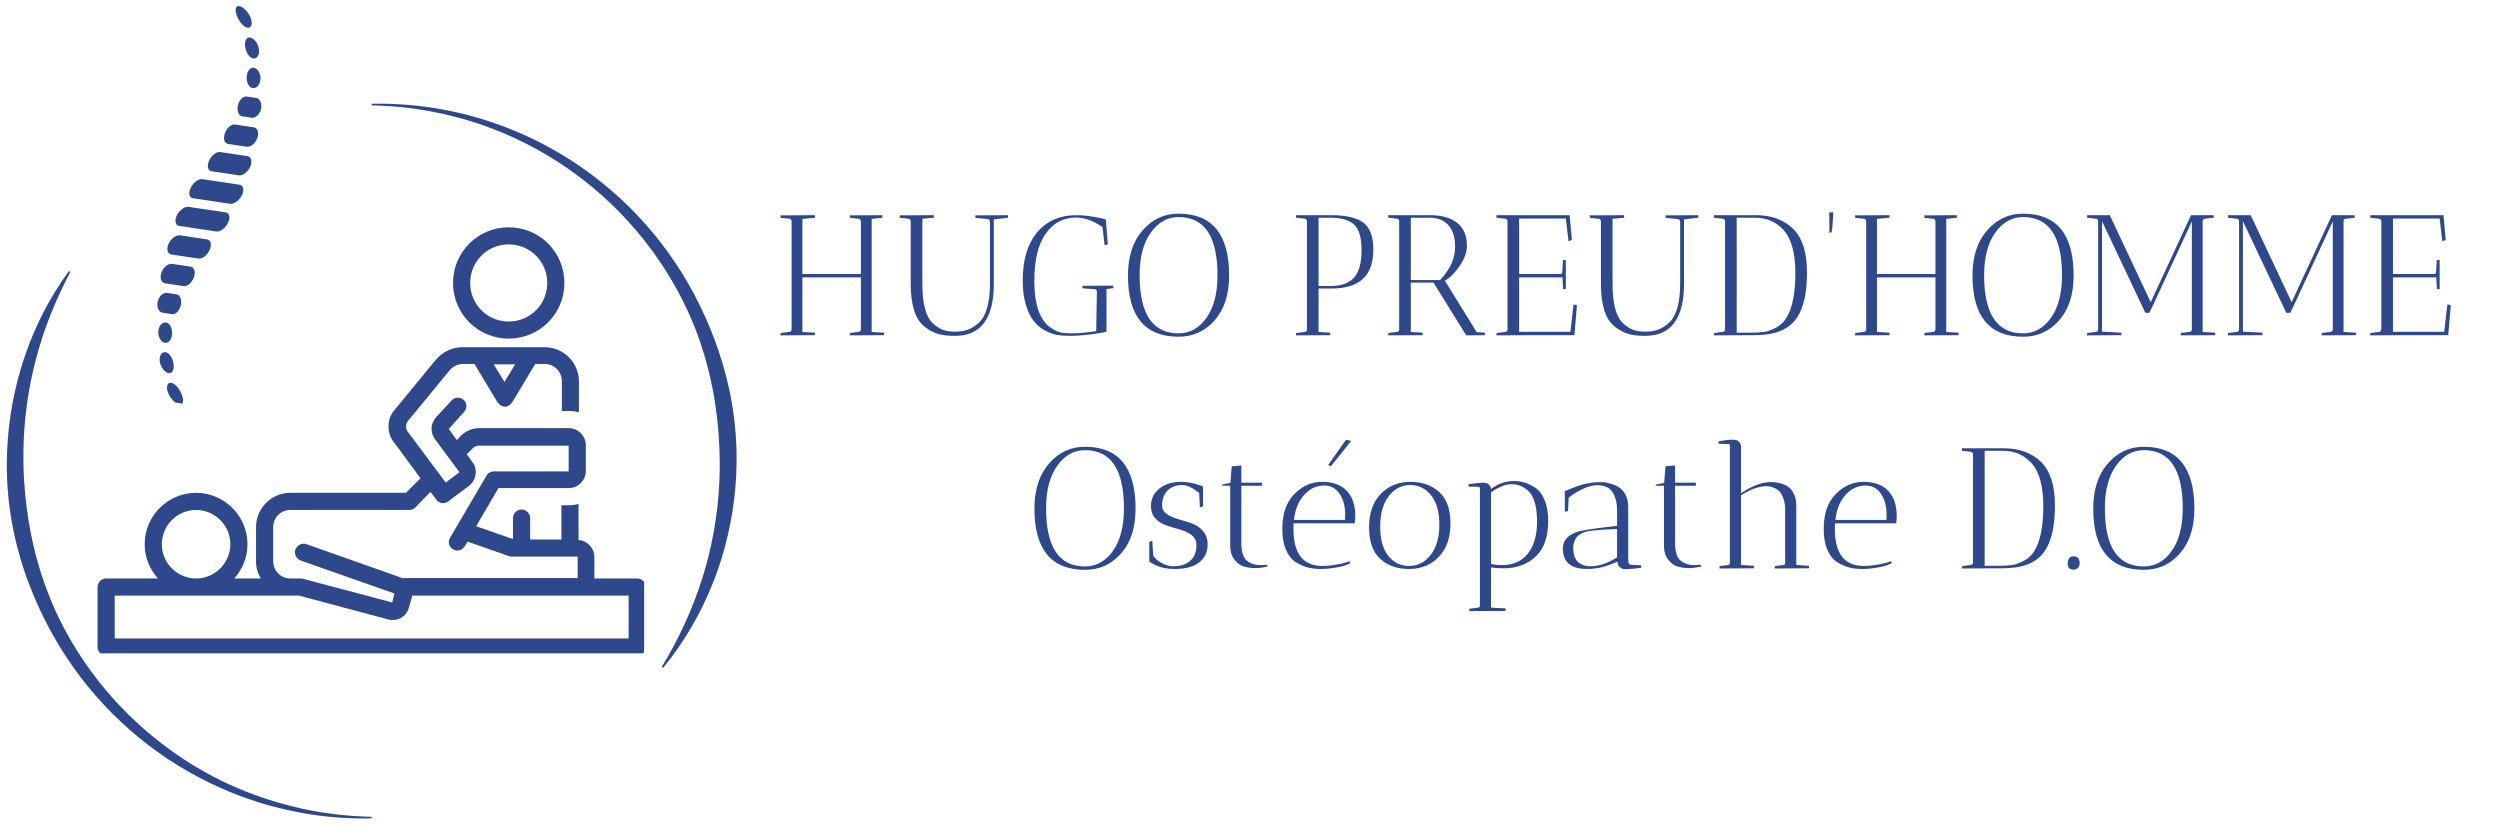 <svg version="1.0" preserveAspectRatio="xMidYMid meet" height="102" viewBox="0 0 231.75 76.5" zoomAndPan="magnify" width="309" xmlns:xlink="http://www.w3.org/1999/xlink" xmlns="http://www.w3.org/2000/svg"><defs><g></g><clipPath id="54d0a1abf8"><path clip-rule="nonzero" d="M 41 21.07 L 53 21.07 L 53 32 L 41 32 Z M 41 21.07"></path></clipPath><clipPath id="45de84b64f"><path clip-rule="nonzero" d="M 9.043 32 L 59.711 32 L 59.711 60.562 L 9.043 60.562 Z M 9.043 32"></path></clipPath><clipPath id="d987d914ee"><path clip-rule="nonzero" d="M 34 9.594 L 68.434 9.594 L 68.434 62 L 34 62 Z M 34 9.594"></path></clipPath><clipPath id="95e5b4007f"><path clip-rule="nonzero" d="M 0.629 25 L 35 25 L 35 75.91 L 0.629 75.91 Z M 0.629 25"></path></clipPath><clipPath id="04fdc4196a"><path clip-rule="nonzero" d="M 14 0 L 25 0 L 25 38 L 14 38 Z M 14 0"></path></clipPath><clipPath id="df6fb8a907"><path clip-rule="nonzero" d="M 18.648 0 L 26.016 1.105 L 20.492 37.949 L 13.121 36.844 Z M 18.648 0"></path></clipPath><clipPath id="90cc8ac6a8"><path clip-rule="nonzero" d="M 18.648 0 L 26.016 1.105 L 20.492 37.949 L 13.121 36.844 Z M 18.648 0"></path></clipPath></defs><g clip-path="url(#54d0a1abf8)"><path fill-rule="nonzero" fill-opacity="1" d="M 41.996 26.23 C 41.996 29.09 44.301 31.391 47.156 31.391 C 50.016 31.391 52.32 29.09 52.32 26.23 C 52.32 23.371 50.016 21.07 47.156 21.07 C 44.301 21.07 41.996 23.371 41.996 26.23 Z M 47.156 22.656 C 49.145 22.656 50.73 24.246 50.73 26.23 C 50.73 28.215 49.145 29.805 47.156 29.805 C 45.172 29.805 43.586 28.215 43.586 26.23 C 43.586 24.246 45.172 22.656 47.156 22.656 Z M 47.156 22.656" fill="#2f478b"></path></g><g clip-path="url(#45de84b64f)"><path fill-rule="nonzero" fill-opacity="1" d="M 59.07 53.625 L 55.098 53.625 L 55.098 51.641 C 55.098 50.805 54.465 50.129 53.629 50.051 L 53.629 46.715 C 53.352 46.797 53.035 46.836 52.715 46.836 L 52.043 46.836 L 52.043 50.012 L 49.145 50.012 L 49.145 48.027 C 49.145 47.59 48.785 47.23 48.348 47.23 C 47.914 47.23 47.555 47.59 47.555 48.027 L 47.555 49.973 L 44.141 48.781 L 46.207 45.246 L 52.715 45.246 C 53.59 45.246 54.305 44.531 54.305 43.66 L 54.305 41.277 C 54.305 40.402 53.59 39.688 52.715 39.688 L 44.418 39.688 C 43.785 39.688 43.148 39.969 42.711 40.402 L 42.355 40.801 L 41.602 39.77 L 43.027 38.18 C 43.309 37.863 43.309 37.348 42.988 37.07 C 42.672 36.789 42.156 36.789 41.879 37.109 L 40.371 38.734 C 40.371 38.734 40.328 38.777 40.328 38.816 C 39.895 39.371 39.895 40.125 40.328 40.723 L 42.594 43.777 L 41.32 44.73 L 37.789 40.008 C 37.59 39.73 37.59 39.293 37.828 39.016 L 41.68 34.328 C 41.996 33.973 42.434 33.734 42.91 33.734 L 43.98 33.734 L 46.125 37.309 C 46.164 37.348 46.207 37.387 46.246 37.426 C 46.246 37.426 46.246 37.426 46.285 37.465 C 46.324 37.504 46.363 37.547 46.402 37.586 C 46.445 37.625 46.484 37.625 46.523 37.625 C 46.562 37.625 46.562 37.625 46.602 37.664 C 46.641 37.664 46.723 37.703 46.762 37.703 C 46.762 37.703 46.762 37.703 46.801 37.703 C 46.801 37.703 46.801 37.703 46.84 37.703 C 46.879 37.703 46.961 37.703 47 37.664 C 47.039 37.664 47.039 37.664 47.078 37.625 C 47.117 37.625 47.156 37.586 47.199 37.586 C 47.238 37.547 47.277 37.504 47.316 37.465 C 47.316 37.465 47.316 37.465 47.355 37.426 C 47.395 37.387 47.438 37.348 47.477 37.309 L 49.621 33.734 L 50.492 33.734 C 51.367 33.734 52.082 34.449 52.082 35.32 L 52.082 38.102 L 52.758 38.102 C 53.074 38.102 53.391 38.141 53.668 38.219 L 53.668 35.363 C 53.668 33.613 52.238 32.184 50.492 32.184 L 42.871 32.184 C 41.918 32.184 41.043 32.621 40.41 33.336 L 36.559 38.023 C 35.844 38.855 35.844 40.086 36.477 40.961 L 36.758 41.316 L 38.98 44.336 L 37.629 45.684 L 26.91 45.684 C 25.164 45.684 23.734 47.113 23.734 48.859 L 23.734 52.035 C 23.734 52.633 23.895 53.148 24.172 53.625 L 21.711 53.625 C 22.465 52.789 22.941 51.68 22.941 50.449 C 22.941 47.828 20.797 45.684 18.176 45.684 C 15.555 45.684 13.41 47.828 13.41 50.449 C 13.41 51.68 13.887 52.789 14.645 53.625 L 9.84 53.625 C 9.402 53.625 9.043 53.98 9.043 54.418 L 9.043 59.977 C 9.043 60.414 9.402 60.77 9.84 60.77 L 59.07 60.77 C 59.504 60.77 59.863 60.414 59.863 59.977 L 59.863 54.418 C 59.863 53.98 59.504 53.625 59.07 53.625 Z M 47.754 33.773 L 46.762 35.402 L 45.77 33.773 Z M 25.324 48.859 C 25.324 47.988 26.035 47.273 26.91 47.273 L 37.949 47.273 C 38.145 47.273 38.383 47.191 38.504 47.035 L 39.895 45.605 L 39.973 45.684 L 40.449 46.32 C 40.566 46.477 40.766 46.598 40.965 46.637 C 41.164 46.676 41.402 46.598 41.559 46.477 L 42.035 46.121 L 42.035 46.082 C 42.078 46.043 42.117 46.043 42.195 46 L 43.465 45.047 C 44.102 44.574 44.301 43.66 43.902 42.984 L 43.266 42.109 L 43.824 41.555 C 43.98 41.395 44.18 41.316 44.379 41.316 L 52.715 41.316 L 52.715 43.699 L 45.77 43.699 C 45.492 43.699 45.211 43.859 45.094 44.098 L 41.719 49.852 C 41.48 50.25 41.641 50.727 41.996 50.926 C 42.395 51.164 42.871 51.004 43.07 50.648 L 43.348 50.211 L 47.316 51.598 C 47.355 51.598 47.355 51.598 47.395 51.598 C 47.395 51.598 47.438 51.598 47.438 51.598 C 47.477 51.598 47.516 51.598 47.594 51.598 L 53.551 51.598 L 53.551 53.586 L 37.273 53.586 C 37.191 53.543 37.152 53.543 37.074 53.504 L 28.418 50.449 C 28.023 50.289 27.547 50.527 27.387 50.926 C 27.227 51.32 27.465 51.797 27.863 51.957 L 36.559 55.016 L 36.359 55.848 L 27.98 53.625 C 27.941 53.625 27.902 53.625 27.863 53.625 L 26.91 53.625 C 26.035 53.625 25.324 52.91 25.324 52.035 Z M 18.176 47.273 C 19.922 47.273 21.352 48.703 21.352 50.449 C 21.352 52.195 19.922 53.625 18.176 53.625 C 16.43 53.625 15 52.195 15 50.449 C 15 48.703 16.43 47.273 18.176 47.273 Z M 58.273 59.184 L 10.633 59.184 L 10.633 55.211 L 27.703 55.211 L 36.043 57.438 C 36.16 57.477 36.281 57.477 36.398 57.477 C 37.113 57.477 37.75 57 37.906 56.324 L 38.145 55.488 C 38.188 55.41 38.188 55.293 38.188 55.211 L 58.273 55.211 Z M 58.273 59.184" fill="#2f478b"></path></g><g clip-path="url(#d987d914ee)"><path fill-rule="nonzero" fill-opacity="1" d="M 34.449 9.617 L 35.016 9.613 L 35.301 9.609 L 35.582 9.617 L 36.148 9.625 L 36.715 9.652 L 37 9.664 L 37.281 9.684 L 37.848 9.727 L 38.414 9.777 L 38.695 9.805 L 38.977 9.84 C 39.164 9.863 39.355 9.887 39.543 9.91 L 40.102 9.992 C 40.195 10.008 40.289 10.02 40.383 10.035 L 40.664 10.086 L 40.945 10.133 C 41.039 10.152 41.133 10.164 41.223 10.184 C 41.598 10.262 41.969 10.328 42.336 10.418 L 42.617 10.48 L 42.891 10.543 L 43.445 10.684 C 46.402 11.465 49.203 12.633 51.84 14.188 C 52.164 14.383 52.492 14.578 52.812 14.785 C 53.137 14.988 53.449 15.203 53.766 15.418 C 53.926 15.523 54.078 15.637 54.234 15.746 L 54.469 15.91 L 54.699 16.082 C 54.848 16.195 55.004 16.309 55.156 16.426 L 55.605 16.777 C 56.203 17.254 56.789 17.746 57.352 18.262 L 57.562 18.453 C 57.633 18.52 57.703 18.586 57.773 18.652 L 58.188 19.047 C 58.457 19.316 58.73 19.582 58.992 19.863 C 61.125 22.094 62.91 24.57 64.355 27.293 C 65.793 30.004 66.891 32.906 67.559 35.914 L 67.676 36.48 L 67.734 36.766 L 67.785 37.047 L 67.887 37.617 L 67.973 38.191 C 67.984 38.285 68 38.379 68.012 38.477 L 68.047 38.762 C 68.07 38.953 68.098 39.145 68.117 39.336 L 68.168 39.914 C 68.176 40.008 68.188 40.105 68.195 40.199 L 68.211 40.488 C 68.223 40.684 68.238 40.875 68.246 41.066 L 68.27 41.645 C 68.27 41.742 68.277 41.836 68.277 41.934 L 68.277 42.223 C 68.281 42.414 68.285 42.609 68.281 42.801 C 68.277 43.57 68.238 44.344 68.176 45.109 C 68.109 45.879 68.02 46.645 67.898 47.402 C 67.777 48.164 67.633 48.918 67.457 49.668 C 67.281 50.418 67.078 51.16 66.852 51.891 L 66.672 52.438 C 66.641 52.531 66.609 52.621 66.578 52.711 L 66.438 53.121 L 66.387 53.254 L 66.285 53.523 C 66.219 53.703 66.148 53.883 66.078 54.059 C 65.512 55.484 64.844 56.855 64.07 58.176 C 63.684 58.832 63.277 59.473 62.844 60.098 C 62.41 60.723 61.953 61.328 61.469 61.91 L 61.344 61.824 C 61.734 61.18 62.105 60.527 62.461 59.863 C 62.812 59.203 63.145 58.531 63.457 57.855 C 64.082 56.504 64.621 55.117 65.07 53.699 C 65.129 53.523 65.184 53.344 65.234 53.168 L 65.316 52.902 L 65.355 52.77 L 65.391 52.633 C 65.438 52.457 65.492 52.277 65.539 52.098 L 65.68 51.562 C 65.855 50.844 66.016 50.121 66.145 49.395 C 66.277 48.668 66.391 47.938 66.477 47.207 L 66.535 46.656 C 66.555 46.473 66.57 46.293 66.586 46.109 L 66.598 45.969 L 66.609 45.832 L 66.629 45.559 C 66.637 45.465 66.645 45.375 66.648 45.281 L 66.664 45.004 L 66.68 44.73 C 66.684 44.641 66.688 44.547 66.691 44.453 L 66.699 44.18 L 66.703 44.039 L 66.707 43.902 L 66.719 43.352 L 66.719 42.797 C 66.707 42.062 66.691 41.328 66.637 40.594 L 66.621 40.316 C 66.617 40.227 66.605 40.133 66.598 40.043 L 66.551 39.492 C 66.543 39.402 66.531 39.312 66.523 39.219 L 66.461 38.672 C 66.453 38.578 66.438 38.488 66.426 38.398 L 66.355 37.852 L 66.277 37.305 L 66.234 37.031 L 66.188 36.758 L 66.09 36.215 C 65.816 34.762 65.449 33.336 64.98 31.938 C 64.867 31.586 64.738 31.238 64.613 30.891 C 64.547 30.719 64.48 30.547 64.414 30.375 L 64.312 30.117 L 64.207 29.863 C 63.926 29.176 63.609 28.508 63.281 27.848 C 60.621 22.559 56.484 18.012 51.445 14.832 C 50.18 14.035 48.871 13.328 47.508 12.711 L 47.254 12.594 C 47.172 12.555 47.082 12.52 46.996 12.48 L 46.484 12.262 L 45.965 12.055 L 45.703 11.949 L 45.441 11.855 C 45.266 11.789 45.09 11.723 44.914 11.66 L 44.383 11.48 C 44.207 11.418 44.027 11.363 43.852 11.305 L 43.582 11.223 L 43.449 11.18 C 43.406 11.164 43.359 11.152 43.316 11.141 L 42.777 10.984 L 42.641 10.949 L 42.504 10.91 L 42.234 10.84 C 41.871 10.742 41.508 10.66 41.145 10.574 C 41.051 10.551 40.961 10.535 40.867 10.512 L 40.32 10.402 C 40.227 10.383 40.133 10.367 40.043 10.348 L 39.488 10.246 C 39.305 10.215 39.121 10.188 38.934 10.156 L 38.656 10.113 L 38.379 10.074 L 37.82 10 L 37.262 9.941 L 36.98 9.914 L 36.137 9.844 L 35.293 9.797 L 35.012 9.789 L 34.449 9.77 Z M 34.449 9.617" fill="#2f478b"></path></g><g clip-path="url(#95e5b4007f)"><path fill-rule="nonzero" fill-opacity="1" d="M 34.449 75.867 L 33.898 75.871 L 33.621 75.875 C 33.531 75.875 33.438 75.871 33.348 75.871 L 32.793 75.859 C 32.609 75.852 32.426 75.844 32.242 75.836 C 31.875 75.824 31.508 75.793 31.141 75.766 C 31.047 75.762 30.957 75.75 30.863 75.742 L 30.59 75.719 C 30.406 75.699 30.223 75.684 30.039 75.66 L 29.488 75.594 C 29.398 75.582 29.309 75.57 29.219 75.555 L 28.945 75.516 C 28.578 75.465 28.215 75.398 27.852 75.332 C 27.125 75.195 26.402 75.043 25.688 74.859 C 25.328 74.773 24.973 74.668 24.617 74.57 C 24.527 74.547 24.438 74.516 24.352 74.488 L 24.086 74.41 L 23.82 74.328 C 23.73 74.301 23.645 74.27 23.559 74.238 L 23.031 74.062 C 22.855 74.004 22.684 73.938 22.508 73.875 L 22.246 73.781 C 22.16 73.75 22.074 73.715 21.988 73.68 L 21.469 73.477 C 20.094 72.918 18.762 72.273 17.469 71.535 C 12.305 68.602 7.941 64.23 4.996 59.027 L 4.855 58.785 L 4.457 58.047 L 4.199 57.547 C 4.156 57.465 4.113 57.383 4.074 57.297 L 3.953 57.043 C 3.617 56.375 3.32 55.688 3.031 54.996 L 2.824 54.477 L 2.77 54.344 L 2.723 54.215 L 2.625 53.949 L 2.523 53.688 L 2.473 53.555 L 2.426 53.422 L 2.242 52.891 C 2.008 52.18 1.789 51.461 1.605 50.734 C 1.227 49.277 0.957 47.801 0.797 46.305 C 0.723 45.555 0.664 44.805 0.648 44.055 L 0.641 43.773 L 0.633 43.633 C 0.633 43.586 0.633 43.539 0.633 43.492 L 0.633 42.93 C 0.629 42.742 0.637 42.555 0.645 42.367 L 0.66 41.805 C 0.785 38.793 1.336 35.855 2.305 33.004 C 2.785 31.59 3.371 30.223 4.055 28.895 L 4.316 28.406 L 4.449 28.16 C 4.492 28.078 4.535 27.996 4.586 27.918 L 4.867 27.441 C 4.961 27.281 5.055 27.121 5.152 26.965 C 5.352 26.652 5.551 26.34 5.754 26.031 C 5.965 25.73 6.176 25.426 6.395 25.129 L 6.52 25.207 C 6.355 25.535 6.188 25.863 6.02 26.188 L 5.547 27.176 L 5.102 28.176 C 5.062 28.258 5.027 28.344 4.992 28.426 L 4.891 28.68 L 4.684 29.184 C 4.148 30.531 3.695 31.906 3.328 33.312 C 2.594 36.109 2.207 38.953 2.172 41.844 L 2.172 42.383 C 2.172 42.562 2.168 42.742 2.172 42.918 L 2.188 43.457 C 2.188 43.504 2.188 43.547 2.188 43.594 L 2.195 43.727 L 2.207 43.996 L 2.219 44.262 L 2.227 44.398 L 2.234 44.531 L 2.273 45.066 C 2.277 45.16 2.281 45.246 2.293 45.336 L 2.316 45.602 L 2.34 45.871 C 2.348 45.961 2.355 46.051 2.367 46.137 C 2.52 47.562 2.738 48.98 3.059 50.379 C 3.211 51.082 3.398 51.773 3.598 52.465 L 3.754 52.977 L 3.793 53.105 L 3.922 53.492 L 4.008 53.746 L 4.047 53.875 L 4.094 54 L 4.277 54.508 C 4.531 55.18 4.793 55.852 5.094 56.504 L 5.203 56.754 C 5.242 56.836 5.281 56.914 5.32 56.996 L 5.555 57.484 L 5.801 57.965 L 5.922 58.203 L 6.051 58.441 L 6.312 58.914 L 6.582 59.383 C 6.625 59.461 6.668 59.543 6.715 59.617 L 6.996 60.078 C 7.047 60.156 7.09 60.234 7.141 60.309 C 7.336 60.613 7.527 60.918 7.73 61.215 L 7.883 61.438 L 7.961 61.551 L 8.039 61.66 L 8.352 62.102 C 8.402 62.176 8.457 62.246 8.512 62.32 L 8.676 62.535 C 8.781 62.68 8.891 62.828 9.004 62.969 L 9.336 63.395 C 9.449 63.535 9.566 63.672 9.68 63.812 L 9.852 64.02 L 10.031 64.227 L 10.383 64.637 L 10.746 65.035 C 10.809 65.102 10.867 65.172 10.93 65.234 L 11.117 65.434 C 11.613 65.961 12.129 66.465 12.66 66.957 L 13.059 67.324 C 13.125 67.383 13.195 67.445 13.266 67.504 L 13.469 67.68 L 13.672 67.859 C 13.742 67.922 13.812 67.977 13.883 68.035 L 14.301 68.379 C 17.727 71.168 21.562 73.176 25.809 74.402 C 26.504 74.613 27.215 74.785 27.926 74.945 C 28.281 75.02 28.637 75.098 29 75.16 L 29.27 75.211 C 29.359 75.227 29.445 75.242 29.539 75.258 L 30.078 75.344 C 30.262 75.371 30.441 75.395 30.621 75.418 L 30.895 75.457 C 30.984 75.469 31.074 75.48 31.164 75.492 C 31.527 75.527 31.891 75.574 32.258 75.598 C 32.438 75.613 32.621 75.629 32.805 75.645 L 33.352 75.672 C 33.441 75.68 33.535 75.684 33.625 75.688 L 33.898 75.699 L 34.449 75.715 Z M 34.449 75.867" fill="#2f478b"></path></g><g clip-path="url(#04fdc4196a)"><g clip-path="url(#df6fb8a907)"><g clip-path="url(#90cc8ac6a8)"><path fill-rule="nonzero" fill-opacity="1" d="M 22.422 18.105 C 22.176 18.59 21.691 18.945 21.34 18.895 C 20.188 18.719 19.035 18.547 17.883 18.375 C 17.531 18.32 17.445 17.887 17.688 17.395 C 17.934 16.91 18.41 16.555 18.758 16.605 C 19.91 16.781 21.062 16.953 22.215 17.125 C 22.57 17.18 22.664 17.617 22.422 18.105 Z M 22.941 14.473 C 22.102 14.348 21.254 14.223 20.41 14.094 C 20.062 14.043 19.602 14.398 19.383 14.891 C 19.164 15.379 19.258 15.82 19.613 15.875 C 20.457 16 21.305 16.129 22.145 16.254 C 22.496 16.305 22.973 15.953 23.195 15.461 C 23.414 14.969 23.297 14.527 22.941 14.473 Z M 23.52 11.801 C 22.941 11.715 22.367 11.629 21.789 11.543 C 21.438 11.488 21.027 11.852 20.848 12.348 C 20.668 12.844 20.793 13.289 21.145 13.344 C 21.723 13.43 22.297 13.516 22.875 13.602 C 23.223 13.656 23.672 13.301 23.852 12.801 C 24.031 12.305 23.871 11.852 23.52 11.801 Z M 22.875 8.949 C 22.523 8.895 22.168 9.266 22.055 9.773 C 21.941 10.277 22.113 10.734 22.469 10.785 C 22.754 10.828 23.047 10.871 23.332 10.914 C 23.684 10.969 24.086 10.605 24.199 10.098 C 24.312 9.594 24.094 9.133 23.742 9.078 C 23.453 9.035 23.164 8.992 22.875 8.949 Z M 22.867 7.133 C 22.84 7.652 23.074 8.113 23.43 8.164 C 23.777 8.219 24.117 7.844 24.145 7.324 C 24.172 6.805 23.875 6.332 23.523 6.281 C 23.168 6.23 22.895 6.613 22.867 7.133 Z M 22.73 4.355 C 22.812 4.891 23.125 5.363 23.477 5.418 C 23.828 5.469 24.086 5.086 24.004 4.547 C 23.922 4.012 23.531 3.527 23.18 3.473 C 22.832 3.422 22.652 3.816 22.73 4.355 Z M 22.945 2.574 C 23.297 2.625 23.453 2.227 23.242 1.668 C 23.035 1.113 22.531 0.617 22.176 0.562 C 21.82 0.508 21.754 0.922 21.965 1.48 C 22.18 2.035 22.594 2.52 22.945 2.574 Z M 20.938 19.691 C 19.785 19.52 18.633 19.348 17.48 19.176 C 17.129 19.121 16.645 19.473 16.398 19.961 C 16.152 20.445 16.25 20.891 16.602 20.941 C 17.754 21.113 18.906 21.289 20.055 21.461 C 20.406 21.512 20.887 21.16 21.129 20.672 C 21.375 20.184 21.285 19.746 20.938 19.691 Z M 19.207 22.195 C 18.363 22.066 17.516 21.941 16.676 21.812 C 16.324 21.762 15.848 22.113 15.625 22.605 C 15.402 23.094 15.52 23.535 15.875 23.59 C 16.715 23.715 17.562 23.844 18.406 23.969 C 18.754 24.02 19.215 23.664 19.43 23.172 C 19.652 22.684 19.555 22.246 19.207 22.195 Z M 15.297 26.262 C 15.875 26.348 16.449 26.434 17.027 26.523 C 17.379 26.574 17.789 26.211 17.969 25.715 C 18.148 25.219 18.023 24.773 17.672 24.719 C 17.094 24.633 16.52 24.547 15.941 24.461 C 15.594 24.406 15.145 24.766 14.965 25.262 C 14.785 25.762 14.945 26.211 15.297 26.262 Z M 15.941 29.121 C 16.297 29.172 16.645 28.801 16.762 28.293 C 16.875 27.785 16.703 27.336 16.348 27.281 C 16.062 27.238 15.77 27.195 15.484 27.152 C 15.133 27.098 14.73 27.461 14.617 27.969 C 14.504 28.48 14.723 28.938 15.078 28.988 C 15.363 29.031 15.652 29.074 15.941 29.121 Z M 15.949 30.93 C 15.977 30.41 15.742 29.949 15.387 29.898 C 15.039 29.844 14.699 30.219 14.672 30.738 C 14.645 31.258 14.941 31.73 15.293 31.781 C 15.648 31.836 15.922 31.453 15.949 30.93 Z M 16.086 33.711 C 16.004 33.172 15.688 32.703 15.34 32.648 C 14.988 32.598 14.73 32.98 14.812 33.52 C 14.895 34.055 15.281 34.539 15.637 34.594 C 15.984 34.645 16.164 34.246 16.086 33.711 Z M 15.871 35.488 C 15.52 35.438 15.363 35.836 15.574 36.395 C 15.781 36.953 16.285 37.449 16.641 37.504 C 16.996 37.559 17.062 37.145 16.852 36.586 C 16.637 36.027 16.223 35.543 15.871 35.488 Z M 15.871 35.488" fill="#2f478b"></path></g></g></g><g fill-opacity="1" fill="#2f478b"><g transform="translate(71.71, 31.073)"><g><path d="M 10.078 -11.125 C 10.078 -11.113 10.082 -11.035 10.094 -10.891 L 9.094 -10.781 L 9.094 -0.297 L 10.25 -0.234 C 10.25 -0.223 10.242 -0.145 10.234 0 L 7.062 0.016 C 7.062 -0.078 7.066 -0.148 7.078 -0.203 L 7.891 -0.312 C 8.004 -0.32 8.07 -0.395 8.094 -0.531 L 8.094 -5.359 L 2.672 -5.359 L 2.672 -0.297 L 3.844 -0.234 C 3.844 -0.223 3.836 -0.145 3.828 0 L 0.641 0.016 L 0.656 -0.203 L 1.484 -0.312 C 1.586 -0.32 1.648 -0.391 1.672 -0.516 L 1.672 -10.578 C 1.648 -10.711 1.586 -10.785 1.484 -10.797 L 0.656 -10.875 L 0.641 -11.109 L 3.828 -11.125 C 3.828 -11.113 3.832 -11.035 3.844 -10.891 L 2.672 -10.781 L 2.672 -5.672 L 8.094 -5.672 L 8.094 -10.562 C 8.07 -10.707 8.004 -10.785 7.891 -10.797 L 7.078 -10.875 C 7.066 -10.938 7.062 -11.016 7.062 -11.109 Z M 10.078 -11.125"></path></g></g></g><g fill-opacity="1" fill="#2f478b"><g transform="translate(82.596, 31.073)"><g><path d="M 3.969 -11.125 C 3.969 -11.113 3.973 -11.035 3.984 -10.891 L 2.906 -10.797 L 2.906 -4.781 C 2.906 -2.938 3.227 -1.711 3.875 -1.109 C 4.188 -0.816 4.5 -0.613 4.812 -0.5 C 5.133 -0.383 5.508 -0.328 5.938 -0.328 C 6.363 -0.328 6.75 -0.383 7.094 -0.5 C 7.445 -0.625 7.789 -0.836 8.125 -1.141 C 8.82 -1.773 9.172 -2.988 9.172 -4.781 L 9.172 -10.531 C 9.148 -10.664 9.086 -10.742 8.984 -10.766 L 7.828 -10.875 C 7.816 -10.938 7.812 -11.016 7.812 -11.109 L 10.844 -11.125 C 10.844 -11.113 10.848 -11.035 10.859 -10.891 L 9.531 -10.734 L 9.531 -4.766 C 9.531 -1.547 8.328 0.062 5.922 0.062 C 5.336 0.062 4.828 0.004 4.391 -0.109 C 3.953 -0.234 3.523 -0.461 3.109 -0.797 C 2.254 -1.461 1.828 -2.785 1.828 -4.766 L 1.828 -10.578 C 1.785 -10.711 1.723 -10.785 1.641 -10.797 L 0.812 -10.875 C 0.801 -10.938 0.797 -11.016 0.797 -11.109 Z M 3.969 -11.125"></path></g></g></g><g fill-opacity="1" fill="#2f478b"><g transform="translate(94.165, 31.073)"><g><path d="M 9.031 -4.594 C 9.031 -4.582 9.035 -4.504 9.047 -4.359 L 8.406 -4.281 L 8.406 -0.328 C 8.227 -0.266 7.75 -0.18 6.969 -0.078 C 6.188 0.016 5.551 0.062 5.062 0.062 C 4.582 0.062 4.16 0.031 3.797 -0.031 C 3.43 -0.102 3.047 -0.25 2.641 -0.469 C 2.242 -0.695 1.906 -0.992 1.625 -1.359 C 1.344 -1.723 1.109 -2.223 0.922 -2.859 C 0.734 -3.492 0.641 -4.234 0.641 -5.078 C 0.641 -6.953 1.066 -8.414 1.922 -9.469 C 2.828 -10.57 4.055 -11.125 5.609 -11.125 C 6.086 -11.125 6.602 -11.078 7.156 -10.984 C 7.719 -10.898 8.113 -10.812 8.344 -10.719 L 8.531 -8.438 L 8.234 -8.328 L 8.031 -10.031 C 7.164 -10.613 6.359 -10.906 5.609 -10.906 C 4.41 -10.906 3.461 -10.406 2.766 -9.406 C 2.066 -8.406 1.719 -6.961 1.719 -5.078 C 1.719 -2.797 2.242 -1.32 3.297 -0.656 C 3.609 -0.445 3.898 -0.312 4.172 -0.25 C 4.441 -0.195 4.816 -0.172 5.297 -0.172 C 5.785 -0.172 6.504 -0.238 7.453 -0.375 L 7.516 -4.031 C 7.516 -4.164 7.453 -4.242 7.328 -4.266 L 6.188 -4.344 C 6.176 -4.406 6.172 -4.484 6.172 -4.578 Z M 9.031 -4.594"></path></g></g></g><g fill-opacity="1" fill="#2f478b"><g transform="translate(103.923, 31.073)"><g><path d="M 0.641 -5.531 C 0.641 -7.281 1.086 -8.672 1.984 -9.703 C 2.879 -10.742 3.992 -11.266 5.328 -11.266 C 8.453 -11.266 10.016 -9.352 10.016 -5.531 C 10.016 -3.77 9.566 -2.383 8.672 -1.375 C 7.785 -0.363 6.672 0.141 5.328 0.141 C 2.203 0.141 0.641 -1.75 0.641 -5.531 Z M 1.719 -5.562 C 1.719 -1.969 2.922 -0.172 5.328 -0.172 C 6.359 -0.172 7.219 -0.645 7.906 -1.594 C 8.594 -2.551 8.938 -3.875 8.938 -5.562 C 8.938 -9.156 7.734 -10.953 5.328 -10.953 C 4.297 -10.953 3.438 -10.469 2.75 -9.5 C 2.062 -8.539 1.719 -7.227 1.719 -5.562 Z M 1.719 -5.562"></path></g></g></g><g fill-opacity="1" fill="#2f478b"><g transform="translate(114.571, 31.073)"><g></g></g></g><g fill-opacity="1" fill="#2f478b"><g transform="translate(119.323, 31.073)"><g><path d="M 0.797 -10.938 L 0.828 -11.125 L 4.125 -11.125 C 5.438 -11.125 6.406 -10.898 7.031 -10.453 C 7.664 -10.004 7.984 -9.164 7.984 -7.938 C 7.984 -6.707 7.656 -5.797 7 -5.203 C 6.344 -4.617 5.383 -4.328 4.125 -4.328 L 2.906 -4.328 L 2.906 -0.297 L 4 -0.234 C 4 -0.223 3.992 -0.145 3.984 0 L 0.812 0.016 C 0.812 -0.078 0.816 -0.148 0.828 -0.203 L 1.656 -0.312 C 1.727 -0.32 1.785 -0.367 1.828 -0.453 L 1.828 -10.625 C 1.785 -10.727 1.727 -10.785 1.656 -10.797 L 0.812 -10.891 C 0.801 -10.898 0.797 -10.914 0.797 -10.938 Z M 4.047 -10.891 L 2.906 -10.891 L 2.906 -4.562 L 4.047 -4.562 C 5.004 -4.562 5.719 -4.816 6.188 -5.328 C 6.656 -5.836 6.891 -6.688 6.891 -7.875 C 6.891 -9.062 6.656 -9.859 6.188 -10.266 C 5.727 -10.68 5.016 -10.891 4.047 -10.891 Z M 4.047 -10.891"></path></g></g></g><g fill-opacity="1" fill="#2f478b"><g transform="translate(127.936, 31.073)"><g><path d="M 0.75 -10.891 L 0.766 -11.125 L 4.625 -11.125 C 5.719 -11.125 6.562 -10.883 7.156 -10.406 C 7.75 -9.926 8.047 -9.219 8.047 -8.281 C 8.047 -7.664 7.805 -7.023 7.328 -6.359 C 6.859 -5.691 6.414 -5.258 6 -5.062 L 8.953 -0.281 L 9.719 -0.234 C 9.719 -0.223 9.711 -0.145 9.703 0 L 7.984 0.016 L 4.953 -4.875 L 2.844 -4.875 L 2.844 -0.297 L 3.953 -0.234 C 3.953 -0.223 3.945 -0.145 3.938 0 L 0.75 0.016 L 0.766 -0.203 L 1.594 -0.312 C 1.664 -0.32 1.723 -0.367 1.766 -0.453 L 1.766 -10.625 C 1.734 -10.727 1.676 -10.785 1.594 -10.797 Z M 4.547 -10.891 L 2.844 -10.891 L 2.844 -5.109 L 5.562 -5.109 C 6.113 -5.734 6.484 -6.285 6.672 -6.766 C 6.859 -7.254 6.953 -7.727 6.953 -8.188 C 6.953 -9.07 6.742 -9.742 6.328 -10.203 C 5.922 -10.66 5.328 -10.891 4.547 -10.891 Z M 4.547 -10.891"></path></g></g></g><g fill-opacity="1" fill="#2f478b"><g transform="translate(137.98, 31.073)"><g><path d="M 0.734 -10.891 L 0.75 -11.125 L 7.547 -11.125 L 7.531 -11.078 L 7.734 -8.828 L 7.422 -8.703 L 7.172 -10.812 L 2.844 -10.812 L 2.844 -5.672 L 6.641 -5.672 C 6.691 -5.66 6.738 -5.672 6.781 -5.703 C 6.82 -5.742 6.844 -5.797 6.844 -5.859 L 6.906 -6.953 L 7.172 -6.984 L 7.172 -4.281 C 7.16 -4.281 7.078 -4.273 6.922 -4.266 L 6.859 -5.359 L 2.844 -5.359 L 2.844 -0.312 L 7.594 -0.312 L 7.891 -2.859 L 8.203 -2.781 L 7.969 0 L 3.922 0 L 0.734 0.016 L 0.75 -0.203 L 1.578 -0.312 C 1.68 -0.32 1.742 -0.395 1.766 -0.531 L 1.766 -10.578 C 1.742 -10.711 1.68 -10.785 1.578 -10.797 Z M 0.734 -10.891"></path></g></g></g><g fill-opacity="1" fill="#2f478b"><g transform="translate(146.578, 31.073)"><g><path d="M 3.969 -11.125 C 3.969 -11.113 3.973 -11.035 3.984 -10.891 L 2.906 -10.797 L 2.906 -4.781 C 2.906 -2.938 3.227 -1.711 3.875 -1.109 C 4.188 -0.816 4.5 -0.613 4.812 -0.5 C 5.133 -0.383 5.508 -0.328 5.938 -0.328 C 6.363 -0.328 6.75 -0.383 7.094 -0.5 C 7.445 -0.625 7.789 -0.836 8.125 -1.141 C 8.82 -1.773 9.172 -2.988 9.172 -4.781 L 9.172 -10.531 C 9.148 -10.664 9.086 -10.742 8.984 -10.766 L 7.828 -10.875 C 7.816 -10.938 7.812 -11.016 7.812 -11.109 L 10.844 -11.125 C 10.844 -11.113 10.848 -11.035 10.859 -10.891 L 9.531 -10.734 L 9.531 -4.766 C 9.531 -1.547 8.328 0.062 5.922 0.062 C 5.336 0.062 4.828 0.004 4.391 -0.109 C 3.953 -0.234 3.523 -0.461 3.109 -0.797 C 2.254 -1.461 1.828 -2.785 1.828 -4.766 L 1.828 -10.578 C 1.785 -10.711 1.723 -10.785 1.641 -10.797 L 0.812 -10.875 C 0.801 -10.938 0.797 -11.016 0.797 -11.109 Z M 3.969 -11.125"></path></g></g></g><g fill-opacity="1" fill="#2f478b"><g transform="translate(158.148, 31.073)"><g><path d="M 0.734 -10.891 L 0.75 -11.125 L 4.625 -11.125 C 6.051 -11.125 7.195 -10.707 8.062 -9.875 C 8.926 -9.039 9.359 -7.688 9.359 -5.812 C 9.359 -3.957 9.055 -2.57 8.453 -1.656 C 7.922 -0.844 7.094 -0.332 5.969 -0.125 C 5.477 -0.039 4.898 0 4.234 0 L 3.922 0 L 0.734 0.016 L 0.75 -0.203 L 1.578 -0.312 C 1.68 -0.32 1.742 -0.395 1.766 -0.531 L 1.766 -10.562 C 1.742 -10.707 1.68 -10.785 1.578 -10.797 Z M 4.547 -10.891 L 2.844 -10.891 L 2.844 -0.234 L 4.141 -0.234 C 4.648 -0.234 5.082 -0.258 5.438 -0.312 C 5.789 -0.375 6.16 -0.516 6.547 -0.734 C 6.941 -0.953 7.25 -1.254 7.469 -1.641 C 8.008 -2.535 8.281 -3.898 8.281 -5.734 C 8.281 -7.641 7.906 -8.988 7.156 -9.781 C 6.469 -10.52 5.598 -10.891 4.547 -10.891 Z M 4.547 -10.891"></path></g></g></g><g fill-opacity="1" fill="#2f478b"><g transform="translate(168.144, 31.073)"><g><path d="M 1.438 -10.109 L 1.438 -10.609 C 1.438 -10.973 1.43 -11.223 1.422 -11.359 L 1.25 -11.359 L 1.797 -11.406 C 1.797 -11.258 1.789 -11.109 1.781 -10.953 C 1.77 -10.805 1.758 -10.672 1.75 -10.547 C 1.75 -10.43 1.742 -10.32 1.734 -10.219 C 1.723 -10.113 1.711 -10.016 1.703 -9.922 C 1.691 -9.836 1.68 -9.766 1.672 -9.703 C 1.66 -9.648 1.648 -9.594 1.641 -9.531 L 1.422 -9.5 L 1.438 -9.672 C 1.438 -9.797 1.438 -9.941 1.438 -10.109 Z M 1.438 -10.109"></path></g></g></g><g fill-opacity="1" fill="#2f478b"><g transform="translate(171.322, 31.073)"><g><path d="M 10.078 -11.125 C 10.078 -11.113 10.082 -11.035 10.094 -10.891 L 9.094 -10.781 L 9.094 -0.297 L 10.25 -0.234 C 10.25 -0.223 10.242 -0.145 10.234 0 L 7.062 0.016 C 7.062 -0.078 7.066 -0.148 7.078 -0.203 L 7.891 -0.312 C 8.004 -0.32 8.07 -0.395 8.094 -0.531 L 8.094 -5.359 L 2.672 -5.359 L 2.672 -0.297 L 3.844 -0.234 C 3.844 -0.223 3.836 -0.145 3.828 0 L 0.641 0.016 L 0.656 -0.203 L 1.484 -0.312 C 1.586 -0.32 1.648 -0.391 1.672 -0.516 L 1.672 -10.578 C 1.648 -10.711 1.586 -10.785 1.484 -10.797 L 0.656 -10.875 L 0.641 -11.109 L 3.828 -11.125 C 3.828 -11.113 3.832 -11.035 3.844 -10.891 L 2.672 -10.781 L 2.672 -5.672 L 8.094 -5.672 L 8.094 -10.562 C 8.07 -10.707 8.004 -10.785 7.891 -10.797 L 7.078 -10.875 C 7.066 -10.938 7.062 -11.016 7.062 -11.109 Z M 10.078 -11.125"></path></g></g></g><g fill-opacity="1" fill="#2f478b"><g transform="translate(182.209, 31.073)"><g><path d="M 0.641 -5.531 C 0.641 -7.281 1.086 -8.672 1.984 -9.703 C 2.879 -10.742 3.992 -11.266 5.328 -11.266 C 8.453 -11.266 10.016 -9.352 10.016 -5.531 C 10.016 -3.77 9.566 -2.383 8.672 -1.375 C 7.785 -0.363 6.672 0.141 5.328 0.141 C 2.203 0.141 0.641 -1.75 0.641 -5.531 Z M 1.719 -5.562 C 1.719 -1.969 2.922 -0.172 5.328 -0.172 C 6.359 -0.172 7.219 -0.645 7.906 -1.594 C 8.594 -2.551 8.938 -3.875 8.938 -5.562 C 8.938 -9.156 7.734 -10.953 5.328 -10.953 C 4.297 -10.953 3.438 -10.469 2.75 -9.5 C 2.062 -8.539 1.719 -7.227 1.719 -5.562 Z M 1.719 -5.562"></path></g></g></g><g fill-opacity="1" fill="#2f478b"><g transform="translate(192.856, 31.073)"><g><path d="M 0.609 -10.891 L 0.625 -11.125 L 2.719 -11.125 L 6.516 -3.062 L 10.25 -11.125 L 12.344 -11.125 C 12.344 -11.102 12.348 -11.066 12.359 -11.016 C 12.367 -10.961 12.367 -10.922 12.359 -10.891 L 11.516 -10.797 C 11.41 -10.785 11.348 -10.711 11.328 -10.578 L 11.328 -0.297 L 12.5 -0.234 C 12.5 -0.223 12.492 -0.145 12.484 0 L 9.297 0.016 L 9.312 -0.203 L 10.141 -0.312 C 10.242 -0.32 10.305 -0.391 10.328 -0.516 L 10.328 -10.547 L 6.703 -2.719 L 6.391 -2.078 L 6.016 -2.078 L 2 -10.562 L 2 -0.328 L 3.812 -0.234 C 3.812 -0.223 3.805 -0.145 3.797 0 L 0.609 0.016 L 0.625 -0.203 L 1.453 -0.312 C 1.555 -0.32 1.617 -0.395 1.641 -0.531 L 1.641 -10.578 C 1.617 -10.711 1.555 -10.785 1.453 -10.797 Z M 0.609 -10.891"></path></g></g></g><g fill-opacity="1" fill="#2f478b"><g transform="translate(205.92, 31.073)"><g><path d="M 0.609 -10.891 L 0.625 -11.125 L 2.719 -11.125 L 6.516 -3.062 L 10.25 -11.125 L 12.344 -11.125 C 12.344 -11.102 12.348 -11.066 12.359 -11.016 C 12.367 -10.961 12.367 -10.922 12.359 -10.891 L 11.516 -10.797 C 11.41 -10.785 11.348 -10.711 11.328 -10.578 L 11.328 -0.297 L 12.5 -0.234 C 12.5 -0.223 12.492 -0.145 12.484 0 L 9.297 0.016 L 9.312 -0.203 L 10.141 -0.312 C 10.242 -0.32 10.305 -0.391 10.328 -0.516 L 10.328 -10.547 L 6.703 -2.719 L 6.391 -2.078 L 6.016 -2.078 L 2 -10.562 L 2 -0.328 L 3.812 -0.234 C 3.812 -0.223 3.805 -0.145 3.797 0 L 0.609 0.016 L 0.625 -0.203 L 1.453 -0.312 C 1.555 -0.32 1.617 -0.395 1.641 -0.531 L 1.641 -10.578 C 1.617 -10.711 1.555 -10.785 1.453 -10.797 Z M 0.609 -10.891"></path></g></g></g><g fill-opacity="1" fill="#2f478b"><g transform="translate(218.983, 31.073)"><g><path d="M 0.734 -10.891 L 0.75 -11.125 L 7.547 -11.125 L 7.531 -11.078 L 7.734 -8.828 L 7.422 -8.703 L 7.172 -10.812 L 2.844 -10.812 L 2.844 -5.672 L 6.641 -5.672 C 6.691 -5.66 6.738 -5.672 6.781 -5.703 C 6.82 -5.742 6.844 -5.797 6.844 -5.859 L 6.906 -6.953 L 7.172 -6.984 L 7.172 -4.281 C 7.16 -4.281 7.078 -4.273 6.922 -4.266 L 6.859 -5.359 L 2.844 -5.359 L 2.844 -0.312 L 7.594 -0.312 L 7.891 -2.859 L 8.203 -2.781 L 7.969 0 L 3.922 0 L 0.734 0.016 L 0.75 -0.203 L 1.578 -0.312 C 1.68 -0.32 1.742 -0.395 1.766 -0.531 L 1.766 -10.578 C 1.742 -10.711 1.68 -10.785 1.578 -10.797 Z M 0.734 -10.891"></path></g></g></g><g fill-opacity="1" fill="#2f478b"><g transform="translate(95.251, 52.682)"><g><path d="M 0.641 -5.531 C 0.641 -7.281 1.086 -8.672 1.984 -9.703 C 2.879 -10.742 3.992 -11.266 5.328 -11.266 C 8.453 -11.266 10.016 -9.352 10.016 -5.531 C 10.016 -3.77 9.566 -2.383 8.672 -1.375 C 7.785 -0.363 6.672 0.141 5.328 0.141 C 2.203 0.141 0.641 -1.75 0.641 -5.531 Z M 1.719 -5.562 C 1.719 -1.969 2.922 -0.172 5.328 -0.172 C 6.359 -0.172 7.219 -0.645 7.906 -1.594 C 8.594 -2.551 8.938 -3.875 8.938 -5.562 C 8.938 -9.156 7.734 -10.953 5.328 -10.953 C 4.297 -10.953 3.438 -10.469 2.75 -9.5 C 2.062 -8.539 1.719 -7.227 1.719 -5.562 Z M 1.719 -5.562"></path></g></g></g><g fill-opacity="1" fill="#2f478b"><g transform="translate(105.899, 52.682)"><g><path d="M 2.891 -0.188 C 2.953 -0.188 3.016 -0.191 3.078 -0.203 C 3.629 -0.211 4.086 -0.383 4.453 -0.719 C 4.828 -1.051 5.016 -1.539 5.016 -2.188 C 5.016 -2.82 4.52 -3.285 3.531 -3.578 C 3.113 -3.691 2.695 -3.816 2.281 -3.953 C 1.875 -4.086 1.523 -4.301 1.234 -4.594 C 0.941 -4.895 0.797 -5.285 0.797 -5.766 C 0.797 -6.441 1.055 -6.984 1.578 -7.391 C 2.098 -7.805 2.754 -8.016 3.547 -8.016 C 4.141 -8.016 4.738 -7.906 5.344 -7.688 L 5.625 -7.578 L 5.625 -5.75 L 5.328 -5.641 L 5.266 -6.984 C 4.648 -7.473 4.133 -7.719 3.719 -7.719 C 3.133 -7.719 2.672 -7.547 2.328 -7.203 C 1.992 -6.859 1.828 -6.398 1.828 -5.828 C 1.828 -5.504 1.973 -5.238 2.266 -5.031 C 2.555 -4.832 2.906 -4.676 3.312 -4.562 C 3.727 -4.445 4.145 -4.316 4.562 -4.172 C 4.977 -4.023 5.328 -3.789 5.609 -3.469 C 5.898 -3.145 6.047 -2.723 6.047 -2.203 C 6.047 -1.504 5.785 -0.953 5.266 -0.547 C 4.742 -0.141 4 0.062 3.031 0.062 C 2.07 0.062 1.273 -0.164 0.641 -0.625 L 0.641 -2.453 L 0.922 -2.562 L 1 -1.203 C 1.145 -0.93 1.41 -0.691 1.797 -0.484 C 2.191 -0.285 2.555 -0.188 2.891 -0.188 Z M 2.891 -0.188"></path></g></g></g><g fill-opacity="1" fill="#2f478b"><g transform="translate(112.589, 52.682)"><g><path d="M 4.266 -0.297 L 4.875 -0.328 L 4.922 -0.172 C 4.91 -0.172 4.836 -0.156 4.703 -0.125 C 4.391 -0.051 4.035 -0.016 3.641 -0.016 C 3.273 -0.035 2.941 -0.094 2.641 -0.188 C 2.348 -0.289 2.078 -0.504 1.828 -0.828 C 1.578 -1.148 1.453 -1.566 1.453 -2.078 L 1.453 -7.656 L 0.641 -7.656 L 0.766 -7.781 L 1.469 -7.922 L 1.594 -9.453 L 2.484 -9.531 L 2.484 -7.938 L 4.406 -7.938 L 4.406 -7.656 L 2.484 -7.656 L 2.484 -2.359 C 2.484 -1.547 2.648 -1 2.984 -0.719 C 3.328 -0.438 3.754 -0.297 4.266 -0.297 Z M 4.266 -0.297"></path></g></g></g><g fill-opacity="1" fill="#2f478b"><g transform="translate(118.152, 52.682)"><g><path d="M 1.75 -3.656 C 1.75 -1.363 2.641 -0.219 4.422 -0.219 C 4.879 -0.219 5.375 -0.27 5.906 -0.375 C 6.438 -0.477 6.773 -0.57 6.922 -0.656 L 7.047 -0.5 C 6.797 -0.332 6.391 -0.195 5.828 -0.094 C 5.273 0.008 4.77 0.062 4.312 0.062 C 3.852 0.062 3.441 0.016 3.078 -0.078 C 2.711 -0.172 2.336 -0.336 1.953 -0.578 C 1.566 -0.828 1.266 -1.211 1.047 -1.734 C 0.828 -2.254 0.719 -2.891 0.719 -3.641 C 0.719 -5.035 1.078 -6.102 1.797 -6.844 C 2.547 -7.625 3.414 -8.016 4.406 -8.016 C 5.406 -8.016 6.164 -7.738 6.688 -7.188 C 7.219 -6.633 7.484 -5.859 7.484 -4.859 C 7.484 -4.648 7.469 -4.422 7.438 -4.172 L 1.766 -4.172 C 1.754 -4.055 1.75 -3.883 1.75 -3.656 Z M 6.547 -4.969 C 6.547 -5.77 6.367 -6.422 6.016 -6.922 C 5.672 -7.422 5.195 -7.672 4.594 -7.672 C 3.812 -7.672 3.148 -7.328 2.609 -6.641 C 2.172 -6.098 1.898 -5.379 1.797 -4.484 L 6.531 -4.484 C 6.539 -4.598 6.547 -4.758 6.547 -4.969 Z M 6.625 -11.922 L 7.109 -11.812 L 5.219 -9.453 L 4.969 -9.578 Z M 6.625 -11.922"></path></g></g></g><g fill-opacity="1" fill="#2f478b"><g transform="translate(126.193, 52.682)"><g><path d="M 4.422 0.062 C 3.316 0.062 2.422 -0.254 1.734 -0.891 C 1.055 -1.523 0.719 -2.492 0.719 -3.797 C 0.719 -5.109 1.078 -6.141 1.797 -6.891 C 2.523 -7.641 3.441 -8.016 4.547 -8.016 C 5.648 -8.016 6.547 -7.695 7.234 -7.062 C 7.922 -6.426 8.266 -5.453 8.266 -4.141 C 8.266 -2.828 7.898 -1.797 7.172 -1.047 C 6.453 -0.305 5.535 0.062 4.422 0.062 Z M 4.531 -7.719 C 3.738 -7.719 3.078 -7.375 2.547 -6.688 C 2.016 -6 1.75 -5.062 1.75 -3.875 C 1.75 -2.695 2 -1.789 2.5 -1.156 C 3 -0.531 3.645 -0.219 4.438 -0.219 C 5.238 -0.219 5.906 -0.562 6.438 -1.25 C 6.969 -1.938 7.234 -2.867 7.234 -4.047 C 7.234 -5.223 6.977 -6.129 6.469 -6.766 C 5.969 -7.398 5.32 -7.719 4.531 -7.719 Z M 4.531 -7.719"></path></g></g></g><g fill-opacity="1" fill="#2f478b"><g transform="translate(135.172, 52.682)"><g><path d="M 1.031 3.969 L 1.047 3.75 L 1.875 3.641 C 1.969 3.629 2.016 3.555 2.016 3.422 L 2.016 -7.422 C 1.992 -7.504 1.961 -7.547 1.922 -7.547 L 0.953 -7.578 L 0.969 -7.797 C 1.633 -7.891 2.086 -7.938 2.328 -7.938 C 2.578 -7.938 2.754 -7.875 2.859 -7.75 C 2.961 -7.633 3.023 -7.504 3.047 -7.359 C 3.711 -7.848 4.426 -8.094 5.188 -8.094 C 5.906 -8.094 6.582 -7.867 7.219 -7.422 C 7.551 -7.18 7.82 -6.801 8.031 -6.281 C 8.238 -5.758 8.344 -5.129 8.344 -4.391 C 8.344 -2.973 7.992 -1.91 7.297 -1.203 C 6.504 -0.398 5.477 0 4.219 0 C 3.844 0 3.453 -0.023 3.047 -0.078 L 3.047 3.641 L 4.406 3.719 C 4.395 3.863 4.391 3.941 4.391 3.953 Z M 3.047 -7.047 L 3.047 -0.406 C 3.359 -0.332 3.691 -0.297 4.047 -0.297 C 5.086 -0.297 5.891 -0.648 6.453 -1.359 C 7.023 -2.066 7.312 -3.051 7.312 -4.312 C 7.312 -5.75 7.023 -6.719 6.453 -7.219 C 6.004 -7.602 5.504 -7.797 4.953 -7.797 C 4.398 -7.797 3.766 -7.547 3.047 -7.047 Z M 3.047 -7.047"></path></g></g></g><g fill-opacity="1" fill="#2f478b"><g transform="translate(144.231, 52.682)"><g><path d="M 5.719 -0.609 L 5.672 -0.609 C 4.723 -0.16 3.797 0.062 2.891 0.062 C 1.484 0.062 0.738 -0.492 0.656 -1.609 C 0.645 -1.68 0.641 -1.75 0.641 -1.812 C 0.641 -2.625 1.172 -3.172 2.234 -3.453 C 2.867 -3.586 4.016 -3.75 5.672 -3.938 L 5.672 -5.344 C 5.672 -5.781 5.617 -6.156 5.516 -6.469 C 5.41 -6.789 5.289 -7.031 5.156 -7.188 C 5.031 -7.344 4.867 -7.461 4.672 -7.547 C 4.422 -7.648 4.141 -7.703 3.828 -7.703 C 3.516 -7.703 3.156 -7.625 2.75 -7.469 C 2.164 -7.227 1.645 -6.922 1.188 -6.547 L 1.125 -5.312 L 0.828 -5.234 L 0.828 -7.156 L 0.984 -7.219 C 1.805 -7.57 2.438 -7.785 2.875 -7.859 C 3.312 -7.941 3.629 -7.984 3.828 -7.984 C 4.023 -7.992 4.219 -7.992 4.406 -7.984 C 4.594 -7.973 4.832 -7.922 5.125 -7.828 C 5.426 -7.742 5.688 -7.625 5.906 -7.469 C 6.125 -7.32 6.312 -7.094 6.469 -6.781 C 6.625 -6.477 6.703 -6.113 6.703 -5.688 L 6.703 -0.828 C 6.703 -0.492 6.785 -0.328 6.953 -0.328 L 7.922 -0.281 L 7.906 -0.047 C 7.32 0.035 6.797 0.078 6.328 0.078 C 6.203 0.066 6.066 0.004 5.922 -0.109 C 5.785 -0.234 5.719 -0.398 5.719 -0.609 Z M 3.172 -0.188 C 3.961 -0.188 4.797 -0.461 5.672 -1.016 L 5.672 -3.641 C 4.086 -3.586 3.086 -3.492 2.672 -3.359 C 2.266 -3.223 1.984 -3.016 1.828 -2.734 C 1.68 -2.453 1.609 -2.176 1.609 -1.906 C 1.609 -1.852 1.609 -1.801 1.609 -1.75 C 1.641 -1.195 1.801 -0.797 2.094 -0.547 C 2.395 -0.305 2.754 -0.188 3.172 -0.188 Z M 3.172 -0.188"></path></g></g></g><g fill-opacity="1" fill="#2f478b"><g transform="translate(152.797, 52.682)"><g><path d="M 4.266 -0.297 L 4.875 -0.328 L 4.922 -0.172 C 4.91 -0.172 4.836 -0.156 4.703 -0.125 C 4.391 -0.051 4.035 -0.016 3.641 -0.016 C 3.273 -0.035 2.941 -0.094 2.641 -0.188 C 2.348 -0.289 2.078 -0.504 1.828 -0.828 C 1.578 -1.148 1.453 -1.566 1.453 -2.078 L 1.453 -7.656 L 0.641 -7.656 L 0.766 -7.781 L 1.469 -7.922 L 1.594 -9.453 L 2.484 -9.531 L 2.484 -7.938 L 4.406 -7.938 L 4.406 -7.656 L 2.484 -7.656 L 2.484 -2.359 C 2.484 -1.547 2.648 -1 2.984 -0.719 C 3.328 -0.438 3.754 -0.297 4.266 -0.297 Z M 4.266 -0.297"></path></g></g></g><g fill-opacity="1" fill="#2f478b"><g transform="translate(158.359, 52.682)"><g><path d="M 3.031 -11.266 L 3.031 -6.953 C 4.414 -7.91 5.672 -8.207 6.797 -7.844 C 7.055 -7.77 7.273 -7.66 7.453 -7.516 C 7.641 -7.379 7.801 -7.164 7.938 -6.875 C 8.082 -6.594 8.156 -6.25 8.156 -5.844 L 8.156 -0.312 L 9.344 -0.234 C 9.344 -0.223 9.336 -0.145 9.328 0 L 6.156 0.016 C 6.156 -0.078 6.16 -0.148 6.172 -0.203 L 6.984 -0.312 C 7.055 -0.312 7.102 -0.359 7.125 -0.453 L 7.125 -5.438 C 7.125 -5.844 7.066 -6.195 6.953 -6.5 C 6.836 -6.801 6.707 -7.02 6.562 -7.156 C 6.414 -7.301 6.238 -7.41 6.031 -7.484 C 5.758 -7.586 5.52 -7.629 5.312 -7.609 C 4.625 -7.586 3.863 -7.305 3.031 -6.766 L 3.031 -0.312 L 4.234 -0.234 C 4.234 -0.223 4.227 -0.145 4.219 0 L 1.031 0.016 C 1.031 -0.078 1.035 -0.148 1.047 -0.203 L 1.875 -0.312 C 1.957 -0.32 2 -0.398 2 -0.547 L 2 -11.344 C 2 -11.457 1.969 -11.516 1.906 -11.516 L 0.953 -11.547 L 0.969 -11.781 C 1.539 -11.875 1.973 -11.922 2.266 -11.922 C 2.566 -11.922 2.77 -11.848 2.875 -11.703 C 2.977 -11.566 3.031 -11.422 3.031 -11.266 Z M 3.031 -11.266"></path></g></g></g><g fill-opacity="1" fill="#2f478b"><g transform="translate(168.34, 52.682)"><g><path d="M 1.75 -3.656 C 1.75 -1.363 2.641 -0.219 4.422 -0.219 C 4.879 -0.219 5.375 -0.27 5.906 -0.375 C 6.438 -0.477 6.773 -0.57 6.922 -0.656 L 7.047 -0.5 C 6.797 -0.332 6.391 -0.195 5.828 -0.094 C 5.273 0.008 4.77 0.062 4.312 0.062 C 3.852 0.062 3.441 0.016 3.078 -0.078 C 2.711 -0.172 2.336 -0.336 1.953 -0.578 C 1.566 -0.828 1.266 -1.211 1.047 -1.734 C 0.828 -2.254 0.719 -2.891 0.719 -3.641 C 0.719 -5.035 1.078 -6.102 1.797 -6.844 C 2.547 -7.625 3.414 -8.016 4.406 -8.016 C 5.406 -8.016 6.164 -7.738 6.688 -7.188 C 7.219 -6.633 7.484 -5.859 7.484 -4.859 C 7.484 -4.648 7.469 -4.422 7.438 -4.172 L 1.766 -4.172 C 1.754 -4.055 1.75 -3.883 1.75 -3.656 Z M 6.547 -4.969 C 6.547 -5.77 6.367 -6.422 6.016 -6.922 C 5.672 -7.422 5.195 -7.672 4.594 -7.672 C 3.812 -7.672 3.148 -7.328 2.609 -6.641 C 2.172 -6.098 1.898 -5.379 1.797 -4.484 L 6.531 -4.484 C 6.539 -4.598 6.547 -4.758 6.547 -4.969 Z M 6.547 -4.969"></path></g></g></g><g fill-opacity="1" fill="#2f478b"><g transform="translate(176.381, 52.682)"><g></g></g></g><g fill-opacity="1" fill="#2f478b"><g transform="translate(181.133, 52.682)"><g><path d="M 0.734 -10.891 L 0.75 -11.125 L 4.625 -11.125 C 6.051 -11.125 7.195 -10.707 8.062 -9.875 C 8.926 -9.039 9.359 -7.688 9.359 -5.812 C 9.359 -3.957 9.055 -2.57 8.453 -1.656 C 7.922 -0.844 7.094 -0.332 5.969 -0.125 C 5.477 -0.039 4.898 0 4.234 0 L 3.922 0 L 0.734 0.016 L 0.75 -0.203 L 1.578 -0.312 C 1.68 -0.32 1.742 -0.395 1.766 -0.531 L 1.766 -10.562 C 1.742 -10.707 1.68 -10.785 1.578 -10.797 Z M 4.547 -10.891 L 2.844 -10.891 L 2.844 -0.234 L 4.141 -0.234 C 4.648 -0.234 5.082 -0.258 5.438 -0.312 C 5.789 -0.375 6.16 -0.516 6.547 -0.734 C 6.941 -0.953 7.25 -1.254 7.469 -1.641 C 8.008 -2.535 8.281 -3.898 8.281 -5.734 C 8.281 -7.641 7.906 -8.988 7.156 -9.781 C 6.469 -10.52 5.598 -10.891 4.547 -10.891 Z M 4.547 -10.891"></path></g></g></g><g fill-opacity="1" fill="#2f478b"><g transform="translate(191.129, 52.682)"><g><path d="M 0.547 -0.453 C 0.547 -0.66 0.594 -0.82 0.688 -0.938 C 0.789 -1.051 0.926 -1.109 1.094 -1.109 C 1.469 -1.109 1.656 -0.891 1.656 -0.453 C 1.656 -0.273 1.598 -0.133 1.484 -0.031 C 1.379 0.07 1.25 0.125 1.094 0.125 C 0.727 0.125 0.547 -0.066 0.547 -0.453 Z M 0.547 -0.453"></path></g></g></g><g fill-opacity="1" fill="#2f478b"><g transform="translate(193.402, 52.682)"><g><path d="M 0.641 -5.531 C 0.641 -7.281 1.086 -8.672 1.984 -9.703 C 2.879 -10.742 3.992 -11.266 5.328 -11.266 C 8.453 -11.266 10.016 -9.352 10.016 -5.531 C 10.016 -3.77 9.566 -2.383 8.672 -1.375 C 7.785 -0.363 6.672 0.141 5.328 0.141 C 2.203 0.141 0.641 -1.75 0.641 -5.531 Z M 1.719 -5.562 C 1.719 -1.969 2.922 -0.172 5.328 -0.172 C 6.359 -0.172 7.219 -0.645 7.906 -1.594 C 8.594 -2.551 8.938 -3.875 8.938 -5.562 C 8.938 -9.156 7.734 -10.953 5.328 -10.953 C 4.297 -10.953 3.438 -10.469 2.75 -9.5 C 2.062 -8.539 1.719 -7.227 1.719 -5.562 Z M 1.719 -5.562"></path></g></g></g></svg>